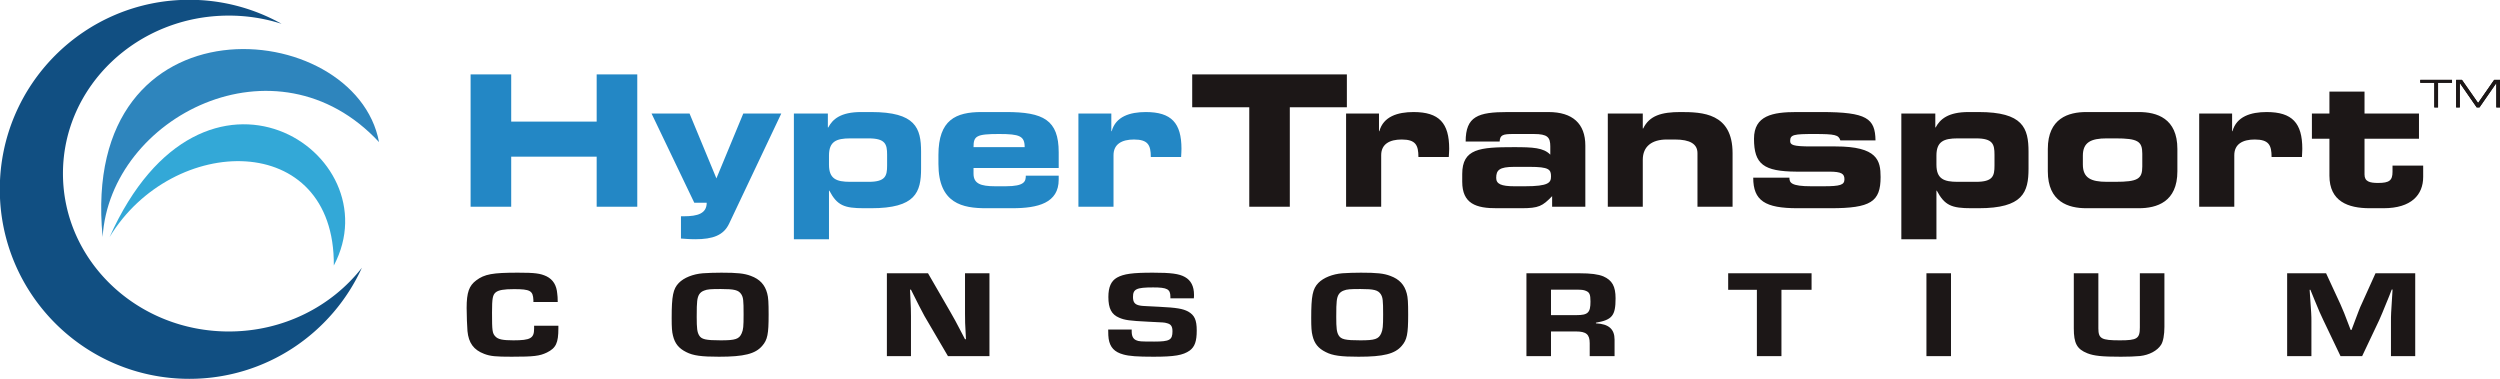 <svg xmlns="http://www.w3.org/2000/svg" width="2199.9" height="333.54"><defs><clipPath id="a"><path d="M402 395.33h24v25.016h-24z"/></clipPath></defs><path fill="#1c1717" d="M2142.1 72.864h-12.344V70.26h27.917v2.604h-12.292v21.667h-3.281V72.864M2161.3 70.26h5.104l14.22 20.365 14.166-20.365h5.156v24.271h-3.28V73.177h-.05l-14.793 21.354h-2.396l-14.792-21.354h-.107v21.354h-3.229V70.26"/><path fill="#1c1717" d="M2142.1 72.864h-12.344V70.26h27.917v2.604h-12.292v21.667h-3.281V72.864M2161.3 70.26h5.104l14.22 20.365 14.166-20.365h5.156v24.271h-3.28V73.177h-.05l-14.793 21.354h-2.396l-14.792-21.354h-.107v21.354h-3.229V70.26"/><path fill="#2387c5" d="M414.11 65.469h35.729v41.51h75.208v-41.51h35.729v116.46h-35.73v-44.063H449.84v44.063h-35.73V65.469M599.22 190.31h2.552c12.24 0 20.104-2.448 20.104-11.927h-10.938l-37.604-78.49h33.438l23.646 57.083 23.646-57.083H687.5l-45.99 97.083c-4.844 10.052-14.167 13.542-29.74 13.542-5.833 0-9.48-.468-12.552-.625V190.31M698.59 99.896h29.896v12.24h.364c3.802-7.24 10.886-13.542 28.906-13.542h8.854c39.063 0 43.906 14.01 43.906 34.948v14.792c0 20.886-4.844 34.896-43.906 34.896h-6.302c-17.5 0-23.646-2.448-30.521-15.469h-.312v42.76h-30.886zm30.885 45c0 12.448 6.406 15.104 18.646 15.104h16.25c14.74 0 16.25-5.104 16.25-14.271v-9.636c0-9.166-1.51-14.323-16.25-14.323h-16.25c-12.24 0-18.646 2.76-18.646 15.104v8.021M825.78 136.35c0-30.99 15.417-37.76 37.969-37.76h21.563c32.76 0 46.302 6.927 46.302 35.365v13.854h-74.948v5c0 8.698 6.094 11.094 18.958 11.094h9.48c16.718 0 17.551-4.48 17.551-9.323h28.958v3.49c0 20.625-18.333 25.156-40.677 25.156H867.76c-20.417 0-41.979-3.907-41.979-38.906zm75.886-6.875c0-9.792-4.48-11.562-22.5-11.562-20.104 0-22.5 1.77-22.5 11.562h45M948.96 99.896h28.958v15.573h.312c3.542-12.969 16.094-16.875 30.052-16.875 22.552 0 31.354 9.688 31.354 32.344 0 2.083-.156 4.323-.312 7.24h-26.667c0-10.47-2.396-15.417-14.844-15.417-10.573 0-17.97 4.01-17.97 13.802v45.365h-30.885V99.897"/><path fill="#1c1717" d="M1049.1 65.469h136.09v28.906h-50.208v87.552h-35.677V94.375h-50.208V65.469M1184.5 99.896h28.958v15.573h.312c3.542-12.969 16.094-16.875 30.104-16.875 22.5 0 31.354 9.688 31.354 32.344 0 2.083-.208 4.323-.364 7.24h-26.72c0-10.47-2.395-15.417-14.74-15.417-10.624 0-18.02 4.01-18.02 13.802v45.365h-30.886V99.897M1286.7 153.13c0-22.344 15.417-23.646 45.364-23.646 16.875 0 26.198.468 32.136 6.614v-7.24c0-8.072-2.396-10.936-14.48-10.936h-18.176c-9.01 0-11.562.78-11.927 6.614h-29.896c0-22.188 10.938-25.938 36.979-25.938h35.886c21.198 0 32.448 10.156 32.448 29.48v53.853h-29.22v-9.323c-8.54 8.803-11.718 10.625-27.186 10.625h-21.094c-18.802.156-30.833-4.062-30.833-23.386zm55 10.781c21.198 0 23.125-3.23 23.125-8.698 0-6.094-1.77-8.385-18.802-8.385h-13.646c-13.073 0-15.781 2.916-15.781 9.687 0 5.313 4.167 7.396 16.25 7.396h8.854M1414.8 99.896h30.78v13.177h.366c5.469-11.406 16.25-14.479 32.812-14.479 19.115 0 45.833.781 45.833 36.198v47.135h-30.886v-47.135c0-8.02-6.406-12.031-19.896-12.031h-7.083c-13.177 0-21.146 6.094-21.146 17.812v41.354h-30.781V99.896M1574.6 156.35c0 4.48 1.614 7.552 19.167 7.552h10.937c14.583 0 18.333-1.145 18.333-6.146 0-4.791-2.448-6.718-13.386-6.718h-28.958c-28.698-.208-37.24-6.459-37.24-28.958 0-20.417 16.354-23.49 37.604-23.49h21.562c40.364 0 47.396 5.677 47.76 24.948h-30.938c-1.563-4.844-4.48-5.625-22.97-5.625-17.863 0-21.197.52-21.197 6.093 0 3.542 2.396 4.844 18.49 4.844h21.406c36.979 0 39.688 12.396 39.688 26.979 0 21.719-8.698 27.396-43.906 27.396h-29.271c-28.438 0-38.906-6.615-38.906-26.875h31.823M1673.1 99.896h29.896v12.24h.312c3.854-7.24 10.938-13.542 28.958-13.542h8.854c39.062 0 43.906 14.01 43.906 34.948v14.792c0 20.886-4.844 34.896-43.906 34.896h-6.302c-17.5 0-23.594-2.448-30.521-15.469h-.312v42.76H1673.1zm30.885 45c0 12.448 6.458 15.104 18.594 15.104h16.25c14.844 0 16.25-5.104 16.25-14.271v-9.636c0-9.166-1.406-14.323-16.25-14.323h-16.25c-12.136 0-18.594 2.76-18.594 15.104v8.021M1802 131.09c0-27.031 18.177-32.5 33.906-32.5h46.146c15.78 0 33.958 5.469 33.958 32.5v19.636c0 27.031-18.177 32.5-33.958 32.5h-46.146c-15.73 0-33.906-5.469-33.906-32.5zm30.833 13.646c0 11.771 6.98 15.26 21.094 15.26h7.396c19.948 0 23.802-2.552 23.802-13.49v-11.25c0-10.938-3.854-13.49-23.802-13.49h-7.396c-14.114 0-21.094 3.542-21.094 15.26v7.708M1935.2 99.896h28.958v15.573h.312c3.594-12.969 16.094-16.875 30.104-16.875 22.5 0 31.354 9.688 31.354 32.344 0 2.083-.208 4.323-.312 7.24h-26.72c0-10.47-2.395-15.417-14.843-15.417-10.573 0-17.97 4.01-17.97 13.802v45.365H1935.2V99.897M2049.8 122.08h-15.417V99.893h15.417V80.622h30.886v19.271h47.917v22.187h-47.917v31.51c0 6.146 4.531 7.396 11.927 7.396 9.948 0 12.708-2.24 12.708-9.792v-5.468h26.979v9.947c0 15.677-10.312 27.552-34.844 27.552h-12.24c-19.01 0-35.417-5.99-35.417-28.646v-32.5M491.35 286.61v2.292c0 12.864-2.083 17.344-10.104 21.302-6.354 3.073-11.51 3.698-30.99 3.698-14.22 0-18.646-.416-24.167-2.5-9.27-3.49-13.75-9.636-14.74-20.104-.312-3.177-.73-14.427-.73-20.312 0-13.594 2.136-19.583 8.439-24.271 7.343-5.521 14.479-6.771 36.667-6.771 15 0 19.74.625 25.26 3.229 5.729 2.865 8.802 7.917 9.375 15.312.312 1.98.312 3.177.416 7.24H469.37v-1.667c-.364-8.177-2.709-9.635-17.031-9.635-9.115 0-13.49.833-16.042 2.76-2.761 2.292-3.334 5.26-3.334 17.865 0 16.094.26 18.229 2.969 21.042 2.396 2.552 6.458 3.385 15.833 3.385 15.052 0 18.229-1.822 18.229-10.26v-2.604h21.354M660.68 242.76c7.969 2.917 12.448 7.865 14.427 15.417.989 3.49 1.25 8.073 1.25 18.698 0 17.031-.938 22.083-5.626 27.448-6.041 7.083-15.99 9.583-38.02 9.583-15.47 0-22.709-.937-28.907-4.114-6.562-3.282-9.948-7.552-11.615-14.427-.885-3.438-1.145-7.136-1.145-15.417 0-19.635 1.25-25.781 6.302-30.99 4.48-4.584 12.5-7.813 21.198-8.49 4.323-.312 10.677-.52 16.25-.52 13.958 0 20.104.624 25.886 2.812zm-41.042 12.917c-3.802 1.406-5.573 4.115-6.146 9.27-.312 2.188-.416 6.667-.416 13.907 0 10.052.416 13.333 2.083 16.198 2.084 3.594 5.938 4.427 19.114 4.427 12.76 0 16.146-1.041 18.386-6.198 1.407-3.177 1.667-5.938 1.667-16.51 0-12.917-.26-15-2.083-17.917-2.396-3.594-5.938-4.531-17.812-4.531-9.167 0-11.98.208-14.792 1.354M870.68 313.39h-36.51l-20.677-35.313c-2.187-4.062-6.302-11.823-11.875-23.177h-.833l.52 11.562c.157 2.76.313 6.562.313 11.614v35.313H780.42v-72.917h36.198l19.53 33.802c4.063 6.98 4.845 8.646 8.803 16.146l4.219 8.073h.833c-.833-15.312-.833-15.312-.833-22.604v-35.417h21.51v72.917M1029.9 262.55v-1.406c0-6.719-2.812-8.23-15.156-8.23-14.687 0-17.76 1.407-17.76 8.438 0 4.688 1.667 6.771 6.302 7.552 1.823.312 1.823.312 16.667 1.042 15.47.78 20.73 1.666 25.521 4.166 5.625 3.177 7.604 7.344 7.604 16.771 0 9.375-1.718 14.271-6.198 17.604-5.885 4.115-13.333 5.417-31.875 5.417-14.115 0-21.406-.521-26.51-1.98-7.865-2.135-11.72-6.301-12.918-13.75-.26-2.395-.416-3.28-.416-8.176h20.677v1.51c0 4.27 1.25 6.667 3.907 7.865 2.395 1.093 3.906 1.197 15.99 1.197 13.49 0 15.99-1.406 15.99-9.062 0-4.428-1.407-6.355-5.157-7.188-1.979-.573-1.979-.573-16.562-1.25-15.885-.78-20.26-1.353-25.156-3.489-6.719-2.812-9.531-8.073-9.531-18.229 0-8.75 2.396-14.114 7.604-17.083 5.99-3.281 13.49-4.323 31.562-4.323 15.99 0 23.021.937 28.177 3.802 5.365 2.97 8.021 8.23 8.021 15.73 0 .415 0 1.77-.156 3.072h-20.625M1223.4 242.76c8.02 2.917 12.5 7.865 14.479 15.417.989 3.49 1.25 8.073 1.25 18.698 0 17.031-.99 22.083-5.626 27.448-6.041 7.083-15.99 9.583-38.02 9.583-15.418 0-22.762-.937-28.907-4.114-6.614-3.282-10-7.552-11.615-14.427-.885-3.438-1.145-7.136-1.145-15.417 0-19.635 1.25-25.781 6.302-30.99 4.48-4.584 12.5-7.813 21.198-8.49 4.323-.312 10.677-.52 16.25-.52 13.906 0 20.104.624 25.833 2.812zm-40.99 12.917c-3.75 1.406-5.625 4.115-6.146 9.27-.312 2.188-.416 6.667-.416 13.907 0 10.052.416 13.333 2.083 16.198 2.136 3.594 5.938 4.427 19.114 4.427 12.76 0 16.094-1.041 18.386-6.198 1.355-3.177 1.667-5.938 1.667-16.51 0-12.917-.312-15-2.083-17.917-2.448-3.594-5.938-4.531-17.812-4.531-9.167 0-11.98.208-14.792 1.354M1343.2 240.47h46.562c10.26 0 16.563.885 21.094 2.708 7.812 3.438 10.78 8.802 10.78 19.375 0 15.208-2.968 18.906-17.291 21.406v.573c11.25.521 16.406 5.053 16.406 14.323v14.531h-21.875v-11.354c0-7.812-3.073-10.364-12.188-10.364h-21.875v21.72h-21.614zm44.062 36.823c10.104 0 12.292-2.188 12.292-11.927 0-6.302-.833-8.177-4.167-9.479-1.823-.781-3.802-.989-8.125-.989h-22.448v22.396h22.448M1567.6 313.39h-21.615v-58.386h-25.26v-14.531h73.385v14.531h-26.51v58.386M1716.8 313.39h-21.615v-72.917h21.615v72.917M1904.6 240.47v47.188c0 6.875-1.093 13.021-2.969 15.781-3.23 5.104-10.312 8.958-18.49 9.844-4.531.416-9.948.625-16.875.625-16.51 0-23.542-.73-29.427-3.021-9.27-3.698-11.979-8.75-11.979-21.98v-48.436h21.614v48.437c0 9.167 2.709 10.573 18.958 10.573 15.156 0 17.552-1.51 17.552-11.354V240.47h21.615M2125.3 313.39h-21.354v-30.625c0-5.833 0-5.833 1.406-27.969h-.729c-1.354 3.698-2.917 7.5-4.48 11.25-2.812 6.875-5.207 12.812-6.562 15.677l-15 31.667h-19.01l-15.104-31.615c-2.395-4.844-3.802-8.281-7.76-17.812-1.25-3.02-2.5-5.99-3.646-8.958h-.677c1.563 22.396 1.563 22.396 1.563 27.76v30.625h-21.354v-72.917h34.27l12.605 27.24c2.24 4.895 3.49 8.072 9.01 22.604h.781c1.145-3.177 2.396-6.355 3.542-9.427 2.135-5.626 3.906-10.47 5.208-13.073l12.344-27.344h34.948v72.917"/><g clip-path="url(#a)" transform="translate(-5360 -5271.1) scale(13.333)"><path fill="#114f82" d="M417.11 417.22c-6.043 0-10.945-4.668-10.945-10.426 0-5.754 4.902-10.422 10.945-10.422 1.219 0 2.39.191 3.484.543a12.437 12.437 0 0 0-6.09-1.586c-6.91 0-12.507 5.602-12.507 12.508 0 6.91 5.597 12.508 12.508 12.508 5.062 0 9.418-3.008 11.39-7.332-1.995 2.555-5.187 4.207-8.785 4.207"/></g><path fill="#2e85bd" d="M90.313 208.49c6.614-105.63 152.86-180.68 243.23-83.438C312.71 13.902 69.483-6.928 90.313 208.49"/><path fill="#33a8d7" d="M96.406 208.65c55.313-91.406 198.39-94.636 197.34 25 52.5-99.323-115-208.91-197.34-25"/></svg>